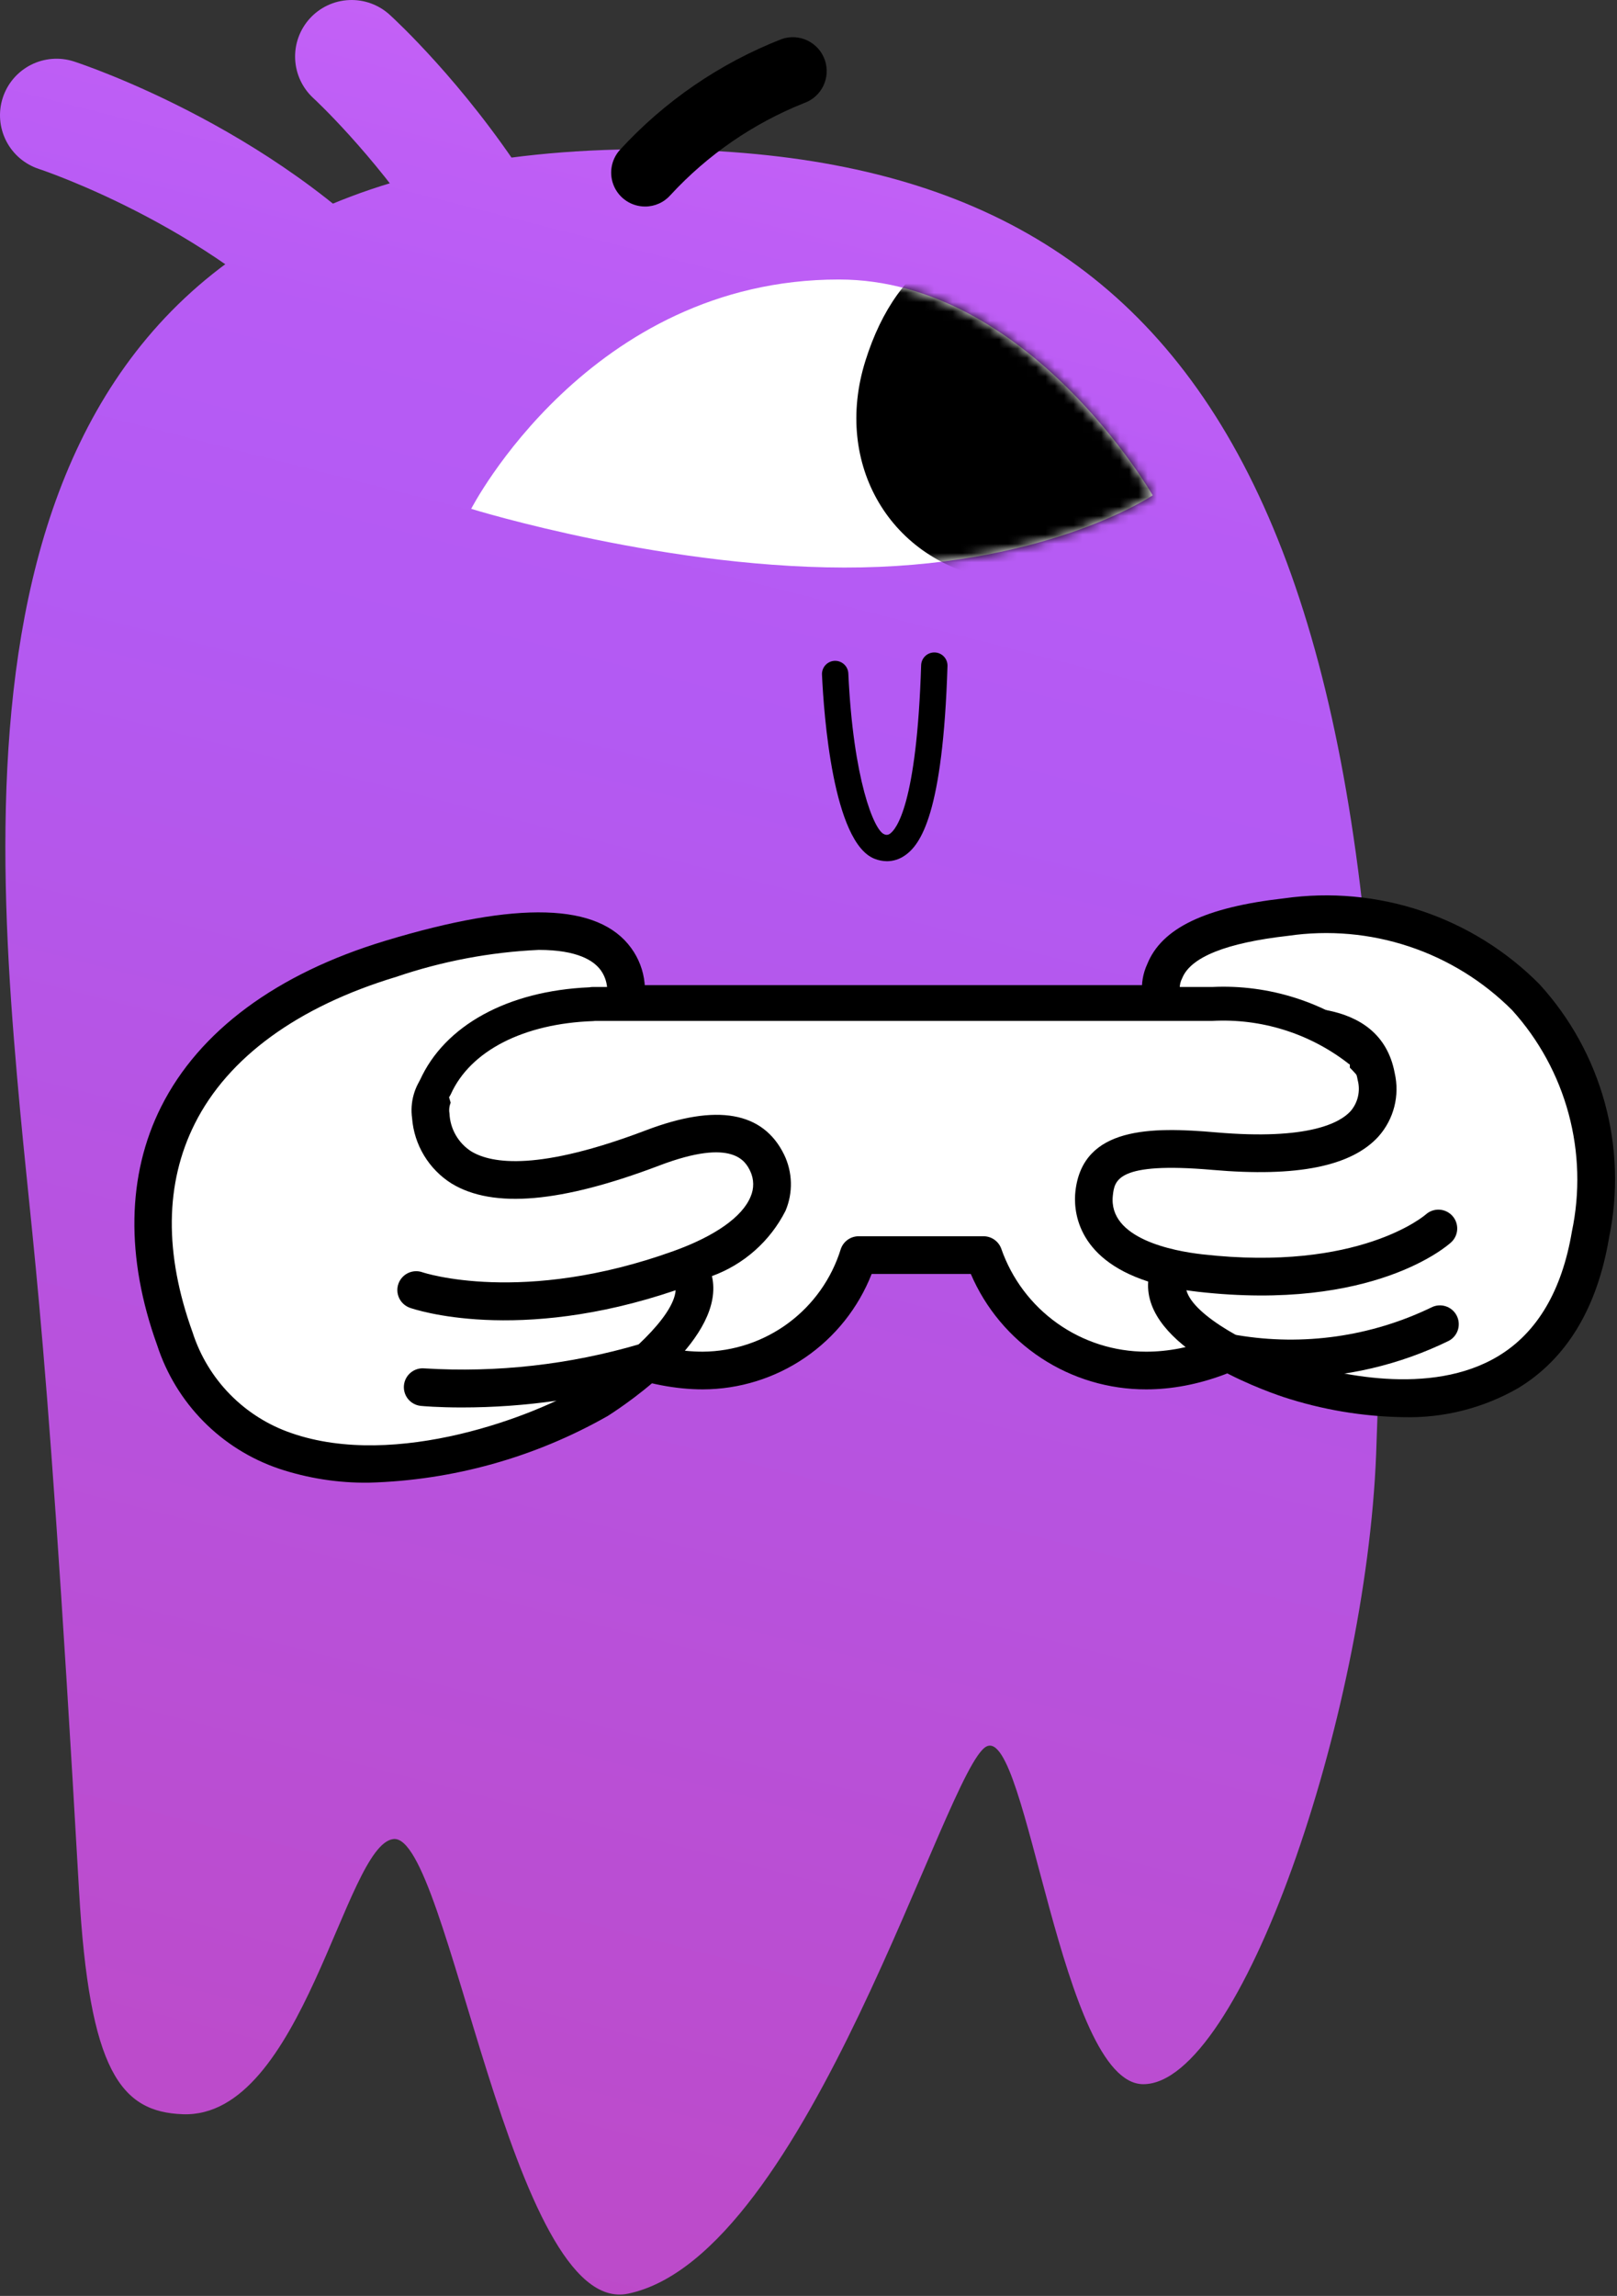 <?xml version="1.0" encoding="UTF-8"?> <svg xmlns="http://www.w3.org/2000/svg" width="174" height="247" viewBox="0 0 174 247" fill="none"><rect x="0" y="0" width="174" height="247" fill="#333333" stroke="none"/><path d="M131.824 74.21C136.913 73.508 140.81 71.273 140.527 69.219C140.243 67.164 135.888 66.067 130.798 66.769C125.708 67.47 121.812 69.705 122.095 71.76C122.378 73.814 126.734 74.911 131.824 74.21Z" fill="#FCB0FF"></path><path d="M42.463 76.5C48.186 76.5 52.825 74.723 52.825 72.531C52.825 70.339 48.186 68.561 42.463 68.561C36.741 68.561 32.102 70.339 32.102 72.531C32.102 74.723 36.741 76.5 42.463 76.5Z" fill="#FCB0FF"></path><path d="M40.51 40.931C39.623 40.932 38.748 40.74 37.944 40.367C37.14 39.993 36.428 39.448 35.858 38.77C24.034 24.749 4.388 18.242 4.191 18.178C2.66 17.677 1.39 16.589 0.66 15.153C-0.07 13.717 -0.2 12.05 0.298 10.518C0.796 8.986 1.882 7.714 3.318 6.982C4.753 6.25 6.42 6.117 7.952 6.612C8.892 6.917 31.12 14.285 45.155 30.929C45.902 31.815 46.381 32.896 46.534 34.044C46.688 35.192 46.51 36.361 46.022 37.411C45.534 38.462 44.755 39.352 43.779 39.975C42.802 40.599 41.668 40.93 40.51 40.931Z" fill="url(#paint0_linear_38476_11964)"></path><path d="M61.507 63.526C61.26 63.526 61.014 63.511 60.769 63.482C59.168 63.289 57.709 62.467 56.714 61.198C55.718 59.929 55.268 58.317 55.461 56.715C58.286 33.328 33.986 10.803 33.74 10.578C32.548 9.491 31.836 7.976 31.761 6.364C31.685 4.753 32.254 3.179 33.34 1.986C34.426 0.794 35.941 0.082 37.553 0.007C39.164 -0.068 40.738 0.5 41.931 1.586C43.124 2.671 71.118 28.518 67.537 58.174C67.358 59.648 66.646 61.007 65.536 61.993C64.425 62.979 62.992 63.524 61.507 63.526Z" fill="url(#paint1_linear_38476_11964)"></path><path d="M8.505 203.392C4.616 134.958 3.328 134.629 1.498 111.781C-1.983 68.32 1.194 16.05 69.765 16.05C127.273 16.05 152.167 51.143 148.082 156.424C146.981 184.817 133.428 224.223 123.027 224.223C114.153 224.223 110.548 185.695 106.155 187.889C101.763 190.084 86.967 242.726 67.583 246.76C54.991 249.381 48.277 197.168 42.334 197.85C37.088 198.452 32.607 227.926 19.669 227.455C13.013 227.213 9.613 222.878 8.505 203.392Z" fill="url(#paint2_linear_38476_11964)"></path><path d="M95.446 92.652C94.996 92.648 94.551 92.562 94.132 92.399C89.626 90.688 88.645 76.808 88.452 72.595C88.441 72.408 88.467 72.22 88.53 72.043C88.592 71.866 88.689 71.703 88.814 71.564C88.94 71.424 89.092 71.311 89.262 71.23C89.432 71.15 89.616 71.105 89.804 71.096C89.991 71.088 90.178 71.116 90.355 71.181C90.531 71.245 90.693 71.344 90.831 71.471C90.969 71.599 91.081 71.751 91.159 71.922C91.237 72.093 91.28 72.278 91.287 72.465C91.809 83.842 94.053 89.334 95.139 89.746C95.235 89.796 95.343 89.82 95.452 89.812C95.56 89.804 95.664 89.767 95.752 89.703C96.423 89.255 98.65 86.623 99.121 71.549C99.137 71.176 99.299 70.825 99.573 70.57C99.847 70.316 100.21 70.18 100.583 70.192C100.956 70.204 101.31 70.361 101.567 70.632C101.825 70.903 101.965 71.265 101.957 71.638C101.462 87.508 99.077 90.896 97.327 92.063C96.773 92.444 96.118 92.649 95.446 92.652Z" fill="black"></path><path d="M124.039 53.29C124.039 53.29 113.159 60.64 92.744 61.041C72.328 61.442 50.703 54.742 50.703 54.742C50.703 54.742 63.384 30.064 90.279 30.07C110.703 30.075 124.039 53.29 124.039 53.29Z" fill="white"></path><mask id="mask0_38476_11964" style="mask-type:luminance" maskUnits="userSpaceOnUse" x="50" y="30" width="75" height="32"><path d="M124.039 53.291C124.039 53.291 113.159 60.641 92.744 61.042C72.328 61.443 50.703 54.742 50.703 54.742C54.258 47.282 59.874 40.995 66.886 36.623C73.899 32.252 82.016 29.979 90.279 30.071C110.703 30.075 124.039 53.291 124.039 53.291Z" fill="white"></path></mask><g mask="url(#mask0_38476_11964)"><path d="M93.121 38.828C89.627 49.971 95.843 60.485 107.004 62.312C118.164 64.139 125.962 59.761 129.455 48.619C132.949 37.477 126.734 26.962 115.573 25.135C104.412 23.308 96.615 27.686 93.121 38.828Z" fill="black"></path></g><path d="M130.437 108.009H63.768L63.774 108.031C50.16 108.5 42.735 117.138 47.043 127.727C51.474 138.617 63.521 147.443 73.953 147.443C77.706 147.429 81.356 146.217 84.372 143.983C87.388 141.75 89.612 138.612 90.721 135.027H104.165C105.425 138.662 107.79 141.812 110.928 144.038C114.066 146.265 117.82 147.455 121.668 147.443C132.451 147.443 144.784 138.617 149.215 127.727C153.645 116.837 145.238 108.009 130.437 108.009Z" fill="white"></path><path d="M123.34 149.473C119.323 149.482 115.391 148.31 112.036 146.102C108.68 143.894 106.047 140.748 104.466 137.055H93.796C92.362 140.709 89.863 143.846 86.623 146.06C83.382 148.275 79.551 149.464 75.626 149.473C63.942 149.473 49.703 139.668 45.157 128.491C44.116 126.237 43.648 123.762 43.796 121.283C43.944 118.805 44.703 116.401 46.005 114.287C49.195 109.364 55.52 106.36 63.389 106.019C63.511 105.995 63.635 105.983 63.759 105.983H130.428C139.337 105.983 146.497 109.03 150.07 114.342C151.417 116.424 152.216 118.813 152.393 121.287C152.57 123.76 152.119 126.239 151.083 128.492C146.137 140.649 134.47 149.473 123.34 149.473ZM92.393 133H105.837C106.253 133 106.659 133.129 107 133.368C107.341 133.607 107.6 133.944 107.742 134.336C108.869 137.574 110.977 140.38 113.772 142.366C116.567 144.352 119.911 145.419 123.34 145.418C132.889 145.418 142.978 137.658 147.328 126.964C148.115 125.327 148.472 123.516 148.363 121.704C148.254 119.891 147.684 118.136 146.706 116.605C143.899 112.431 137.966 110.037 130.428 110.037H64.061C63.986 110.048 63.91 110.056 63.835 110.058C57.167 110.288 51.908 112.633 49.406 116.492C48.458 118.058 47.916 119.836 47.83 121.665C47.743 123.494 48.115 125.315 48.911 126.964C52.84 136.623 65.574 145.418 75.626 145.418C78.952 145.392 82.183 144.308 84.853 142.323C87.522 140.338 89.49 137.556 90.473 134.378C90.609 133.977 90.867 133.628 91.211 133.381C91.556 133.134 91.969 133 92.393 133Z" fill="black"></path><path d="M74.466 137.206C76.673 142.761 64.302 150.63 64.302 150.63C54.966 156.393 26.511 165.334 18.82 144.04C11.855 124.754 20.621 109.636 42.038 103.157C57.906 98.358 64.017 100.06 66.282 103.187C68.657 106.467 67.536 112.49 59.099 113.112C51.067 113.703 45.818 115.586 46.356 120.05C47.164 126.76 53.691 129.78 70.236 123.495C78.311 120.427 81.246 122.435 82.553 125.106C83.823 127.702 83.502 132.786 73.156 136.506C55.905 142.708 44.784 138.789 44.784 138.789" fill="white"></path><path d="M39.685 159.51C36.401 159.552 33.134 159.044 30.018 158.005C26.951 156.964 24.169 155.222 21.894 152.917C19.619 150.612 17.913 147.808 16.913 144.727C13.505 135.288 13.652 126.414 17.34 119.066C21.428 110.923 29.766 104.75 41.452 101.216C55.75 96.891 64.409 97.146 67.922 101.997C68.731 103.107 69.229 104.413 69.364 105.78C69.5 107.147 69.268 108.526 68.693 109.774C67.855 111.577 65.514 114.67 59.247 115.131C52.219 115.65 49.698 117.029 48.819 118.096C48.624 118.331 48.482 118.606 48.404 118.901C48.326 119.196 48.314 119.505 48.368 119.805C48.404 120.62 48.636 121.415 49.044 122.122C49.451 122.829 50.022 123.429 50.709 123.869C52.968 125.235 58.062 125.949 69.516 121.598C77.116 118.708 82.112 119.592 84.373 124.213C84.828 125.151 85.077 126.176 85.104 127.219C85.131 128.261 84.935 129.297 84.529 130.257C82.877 133.521 80.046 136.034 76.609 137.287C78.13 143.84 67.598 150.934 65.389 152.339C57.54 156.802 48.712 159.265 39.685 159.51ZM57.973 102.193C52.746 102.433 47.579 103.41 42.625 105.096C32.03 108.301 24.54 113.76 20.963 120.885C17.741 127.305 17.662 134.862 20.727 143.349C21.533 145.856 22.914 148.141 24.759 150.02C26.604 151.9 28.861 153.323 31.353 154.176C42.62 158.103 57.7 152.322 63.236 148.904C67.207 146.373 72.515 141.693 72.703 138.809C55.624 144.616 44.581 140.865 44.11 140.698C43.603 140.519 43.188 140.146 42.956 139.662C42.723 139.177 42.693 138.62 42.872 138.113C43.051 137.606 43.424 137.19 43.908 136.958C44.393 136.726 44.95 136.696 45.458 136.875C45.556 136.908 56.206 140.443 72.469 134.596C76.942 132.988 79.89 130.906 80.772 128.733C80.961 128.301 81.055 127.832 81.048 127.36C81.041 126.887 80.933 126.422 80.731 125.995C80.243 124.998 78.947 122.35 70.955 125.388C60.389 129.401 53.08 130.04 48.611 127.338C47.397 126.579 46.378 125.546 45.637 124.322C44.895 123.098 44.452 121.717 44.342 120.29C44.224 119.445 44.284 118.585 44.516 117.764C44.747 116.943 45.147 116.179 45.69 115.52C47.755 113.012 51.968 111.603 58.95 111.088C62.062 110.859 64.217 109.785 65.017 108.065C65.283 107.471 65.388 106.817 65.322 106.169C65.256 105.522 65.02 104.903 64.64 104.375C63.907 103.363 62.153 102.193 57.973 102.193Z" fill="black"></path><path d="M45.484 149.233C53.558 149.751 61.66 148.841 69.417 146.545L45.484 149.233Z" fill="white"></path><path d="M49.68 151.419C47.078 151.419 45.462 151.268 45.287 151.251C44.752 151.199 44.26 150.936 43.918 150.521C43.577 150.106 43.414 149.571 43.467 149.036C43.519 148.501 43.782 148.01 44.197 147.668C44.612 147.327 45.147 147.164 45.682 147.216C53.491 147.696 61.324 146.812 68.831 144.605C69.086 144.527 69.354 144.5 69.619 144.526C69.885 144.552 70.142 144.63 70.378 144.756C70.613 144.881 70.821 145.052 70.99 145.259C71.159 145.465 71.286 145.702 71.363 145.957C71.44 146.212 71.466 146.48 71.44 146.745C71.413 147.011 71.335 147.268 71.208 147.503C71.082 147.738 70.911 147.946 70.704 148.115C70.498 148.283 70.26 148.409 70.004 148.485C63.405 150.433 56.561 151.421 49.68 151.419Z" fill="black"></path><path d="M125.607 137.784C124.806 143.707 138.71 148.358 138.71 148.358C149.16 151.698 167.663 153.555 171.153 132.825C174.773 111.324 158.7 96.367 138.403 98.662C129.825 99.632 126.423 101.79 125.341 104.475C123.827 108.231 126.31 111.725 134.706 110.692C144.189 109.527 147.386 112.018 148.095 115.813C148.845 119.831 146.868 125.25 130.658 123.841C121.502 123.046 118.208 124.254 117.744 128.39C117.293 132.412 120.54 135.979 129.142 136.957C147.357 139.028 154.794 132.157 154.794 132.157" fill="white"></path><path d="M151.011 152.464C146.617 152.394 142.259 151.661 138.085 150.289C135.515 149.43 123.04 144.888 123.553 137.873C115.653 135.328 115.518 129.979 115.722 128.165C116.506 121.17 123.927 121.221 130.825 121.822C140.854 122.693 144.222 120.767 145.334 119.54C145.724 119.085 145.997 118.541 146.129 117.957C146.262 117.372 146.25 116.765 146.094 116.186C145.853 114.889 145.209 111.447 134.945 112.705C128.308 113.518 125.36 111.662 124.053 109.959C123.408 109.066 123.012 108.017 122.907 106.92C122.801 105.824 122.99 104.718 123.453 103.718C125.01 99.854 129.686 97.606 138.168 96.647C143.153 95.939 148.234 96.406 153.007 98.01C157.78 99.614 162.113 102.311 165.658 105.887C168.973 109.518 171.379 113.883 172.681 118.624C173.982 123.366 174.141 128.348 173.144 133.162C171.872 140.715 168.591 146.152 163.392 149.321C159.633 151.488 155.349 152.575 151.011 152.464ZM127.664 138.808C128.411 141.584 134.799 144.911 139.345 146.436C143.465 147.752 153.909 150.352 161.281 145.859C165.432 143.329 168.078 138.831 169.147 132.489C170.031 128.294 169.909 123.948 168.791 119.809C167.673 115.669 165.591 111.854 162.714 108.675C159.6 105.557 155.799 103.21 151.617 101.822C147.434 100.433 142.985 100.041 138.624 100.677C131.968 101.429 128.128 102.963 127.213 105.233C127.028 105.583 126.936 105.974 126.946 106.369C126.956 106.765 127.066 107.15 127.267 107.49C127.608 107.934 129.131 109.334 134.451 108.681C137.923 108.253 148.493 106.954 150.079 115.442C150.354 116.635 150.339 117.877 150.036 119.064C149.733 120.251 149.151 121.348 148.337 122.263C145.424 125.476 139.582 126.656 130.474 125.861C120.165 124.964 119.932 126.99 119.75 128.616C119.228 133.28 126.298 134.594 129.363 134.943C146.253 136.868 153.354 130.721 153.423 130.658C153.82 130.3 154.342 130.113 154.876 130.139C155.41 130.164 155.912 130.399 156.274 130.793C156.635 131.187 156.826 131.709 156.805 132.243C156.784 132.777 156.553 133.282 156.161 133.646C155.83 133.953 147.828 141.121 128.905 138.972C128.478 138.923 128.065 138.868 127.664 138.808Z" fill="black"></path><path d="M154.947 142.462C148.06 145.804 140.301 146.911 132.754 145.628L154.947 142.462Z" fill="white"></path><path d="M138.852 148.237C136.674 148.241 134.501 148.033 132.364 147.617C131.836 147.514 131.372 147.205 131.072 146.759C130.772 146.313 130.661 145.766 130.764 145.238C130.868 144.711 131.177 144.246 131.623 143.946C132.069 143.646 132.616 143.536 133.143 143.639C140.231 144.829 147.514 143.793 153.989 140.675C154.224 140.55 154.481 140.472 154.745 140.445C155.01 140.419 155.278 140.445 155.533 140.522C155.788 140.599 156.025 140.726 156.231 140.894C156.437 141.063 156.607 141.27 156.733 141.505C156.858 141.739 156.937 141.996 156.963 142.261C156.989 142.526 156.964 142.794 156.887 143.049C156.81 143.303 156.683 143.54 156.514 143.746C156.346 143.952 156.139 144.123 155.904 144.248C150.593 146.846 144.764 148.21 138.852 148.237Z" fill="black"></path><path d="M145.252 112.201C140.891 109.251 135.698 107.781 130.437 108.009H63.769L63.774 108.031C56.644 108.277 51.212 110.763 48.273 114.597C48.028 114.917 47.8 115.247 47.59 115.586L49.165 120.889L73.194 115.586L145.252 116.965V112.201Z" fill="white"></path><path d="M46.85 118.789C46.545 118.789 46.246 118.712 45.979 118.566C45.712 118.42 45.485 118.209 45.32 117.953C45.154 117.698 45.056 117.405 45.033 117.101C45.01 116.797 45.063 116.493 45.187 116.216C47.84 110.32 54.643 106.595 63.419 106.218C63.533 106.195 63.648 106.184 63.764 106.183H130.433C136.541 105.891 142.55 107.803 147.365 111.572C147.547 111.73 147.696 111.923 147.803 112.139C147.91 112.354 147.973 112.589 147.988 112.829C148.004 113.07 147.973 113.311 147.895 113.539C147.817 113.767 147.695 113.976 147.535 114.157C147.376 114.337 147.183 114.485 146.966 114.59C146.75 114.696 146.514 114.757 146.274 114.771C146.034 114.785 145.793 114.751 145.566 114.672C145.338 114.592 145.129 114.468 144.95 114.308C140.799 111.134 135.651 109.547 130.433 109.833H64.05C63.978 109.844 63.906 109.85 63.833 109.853C56.339 110.112 50.613 113.05 48.514 117.712C48.37 118.033 48.137 118.306 47.841 118.497C47.546 118.688 47.202 118.789 46.85 118.789Z" fill="black"></path><path d="M69.412 22.219C68.71 22.218 68.024 22.016 67.434 21.635C66.845 21.254 66.377 20.712 66.089 20.072C65.8 19.433 65.702 18.723 65.806 18.029C65.91 17.335 66.212 16.686 66.676 16.159C71.498 10.891 77.465 6.8 84.117 4.201C85.032 3.885 86.035 3.945 86.905 4.368C87.775 4.791 88.442 5.542 88.758 6.457C89.075 7.371 89.015 8.374 88.592 9.245C88.169 10.115 87.417 10.782 86.503 11.098C81.041 13.28 76.138 16.657 72.152 20.982C71.81 21.371 71.389 21.683 70.916 21.897C70.444 22.11 69.931 22.22 69.412 22.219Z" fill="black"></path><defs><linearGradient id="paint0_linear_38476_11964" x1="46.054" y1="-65.223" x2="-40.463" y2="272.455" gradientUnits="userSpaceOnUse"><stop stop-color="#FCB0FF"></stop><stop offset="0.027" stop-color="#F072FD"></stop><stop offset="0.111" stop-color="#D568F9"></stop><stop offset="0.196" stop-color="#C260F6"></stop><stop offset="0.284" stop-color="#B75BF4"></stop><stop offset="0.377" stop-color="#B35AF3"></stop><stop offset="0.519" stop-color="#B655E5"></stop><stop offset="0.819" stop-color="#BC4BCB"></stop><stop offset="1" stop-color="#BE48C2"></stop></linearGradient><linearGradient id="paint1_linear_38476_11964" x1="72.768" y1="-58.381" x2="-13.752" y2="279.301" gradientUnits="userSpaceOnUse"><stop stop-color="#FCB0FF"></stop><stop offset="0.027" stop-color="#F072FD"></stop><stop offset="0.111" stop-color="#D568F9"></stop><stop offset="0.196" stop-color="#C260F6"></stop><stop offset="0.284" stop-color="#B75BF4"></stop><stop offset="0.377" stop-color="#B35AF3"></stop><stop offset="0.519" stop-color="#B655E5"></stop><stop offset="0.819" stop-color="#BC4BCB"></stop><stop offset="1" stop-color="#BE48C2"></stop></linearGradient><linearGradient id="paint2_linear_38476_11964" x1="117.371" y1="-46.952" x2="30.85" y2="290.731" gradientUnits="userSpaceOnUse"><stop stop-color="#FCB0FF"></stop><stop offset="0.027" stop-color="#F072FD"></stop><stop offset="0.111" stop-color="#D568F9"></stop><stop offset="0.196" stop-color="#C260F6"></stop><stop offset="0.284" stop-color="#B75BF4"></stop><stop offset="0.377" stop-color="#B35AF3"></stop><stop offset="0.519" stop-color="#B655E5"></stop><stop offset="0.819" stop-color="#BC4BCB"></stop><stop offset="1" stop-color="#BE48C2"></stop></linearGradient></defs></svg> 